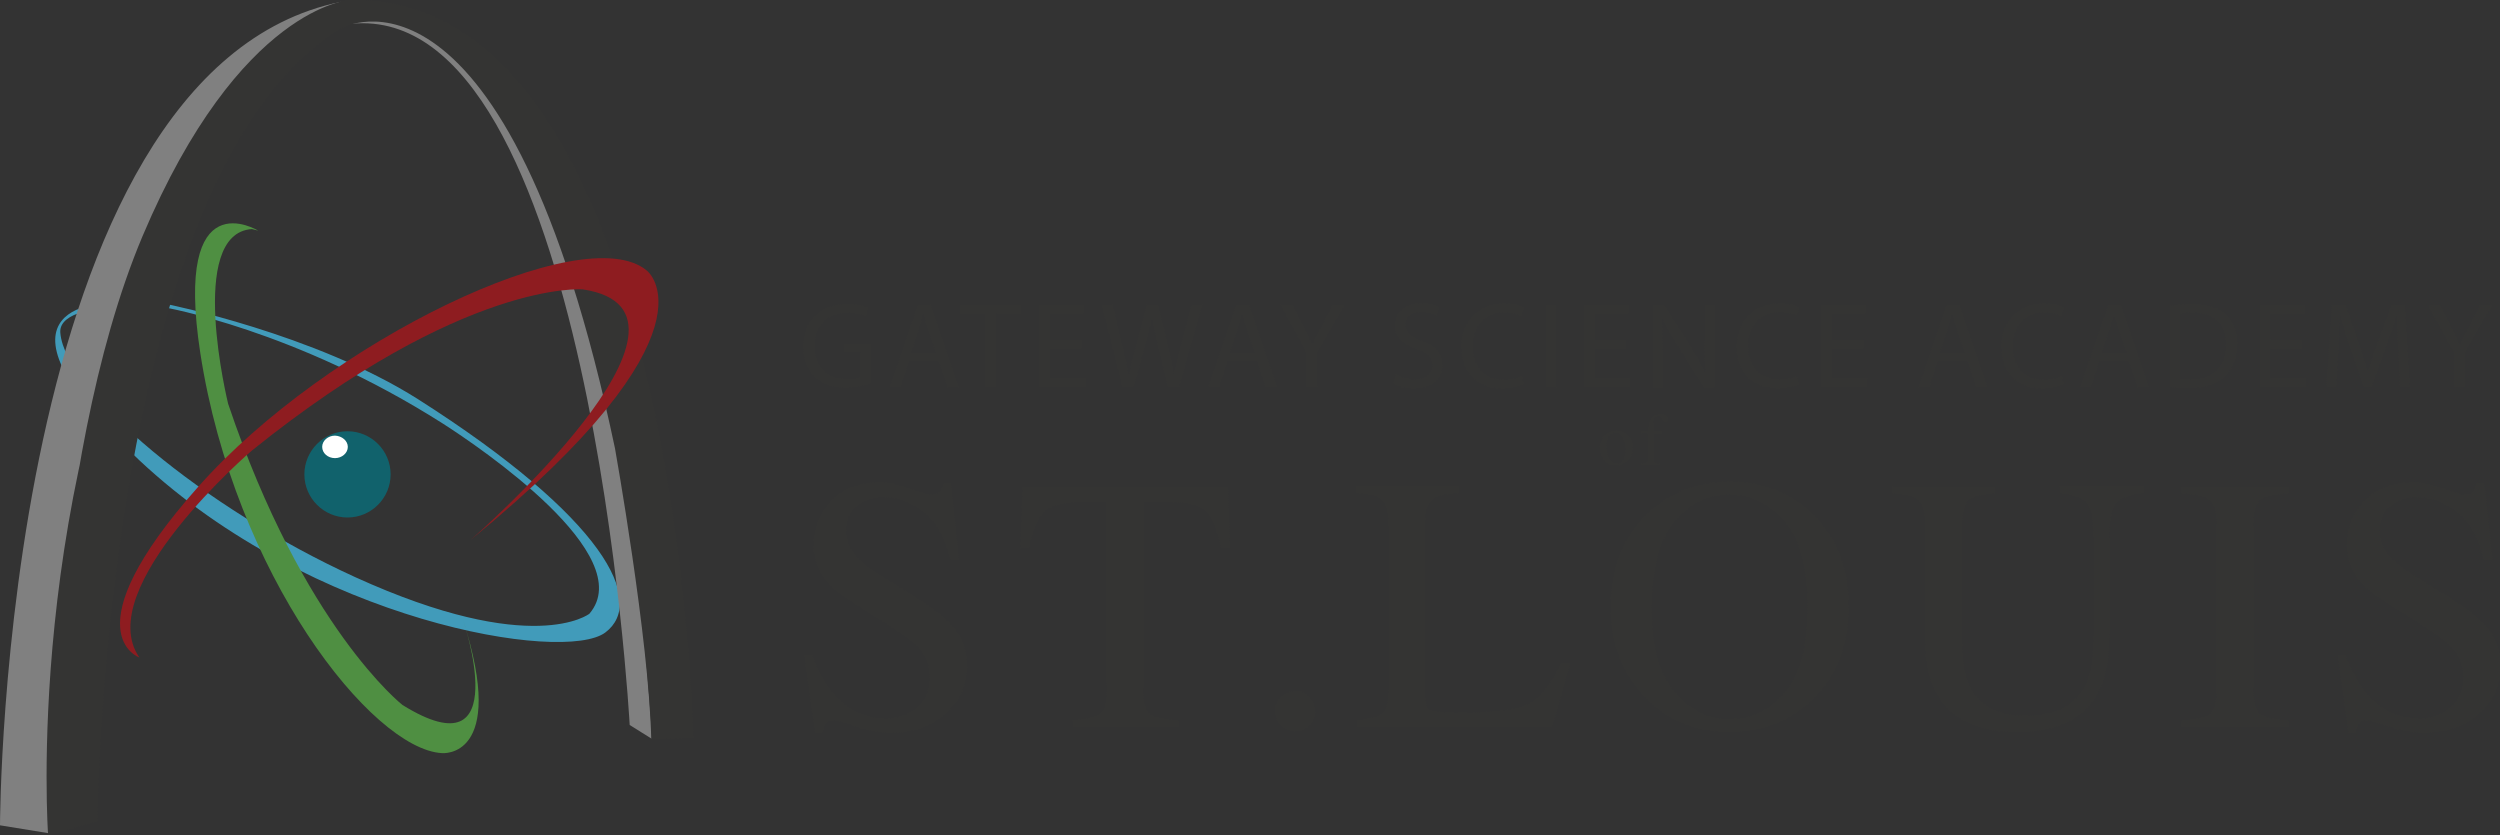 <?xml version="1.0" encoding="utf-8"?>
<!-- Generator: Adobe Illustrator 25.4.1, SVG Export Plug-In . SVG Version: 6.00 Build 0)  -->
<svg version="1.1" id="Layer_1" xmlns="http://www.w3.org/2000/svg" xmlns:xlink="http://www.w3.org/1999/xlink" x="0px" y="0px"
	 viewBox="0 0 800 267.3" style="enable-background:new 0 0 800 267.3;" xml:space="preserve">
<rect x="0" y="0" width="800" height="267.3" fill="#333333" stroke="none"/>
<style type="text/css">
	.st0{fill:#419BBA;}
	.st1{fill:#808080;}
	.st2{fill:#343433;}
	.st3{fill:#4F8F42;}
	.st4{fill:#11626C;}
	.st5{fill:#FFFFFF;}
	.st6{fill:#8E1C20;}
</style>
<path class="st0" d="M36.3,96.9c0,0-47-1.4,8.3,50.4c55.3,51.8,135.9,65,149.1,55.1c13.2-9.9-0.1-36.6-60-74.7
	c-33-20.9-80.4-30.4-80.4-30.4l-1,1c0,0,42.1,7.1,89.5,37.3c11.7,7.5,62.8,42.1,46.8,60.8c0,0-18,14.2-74.9-11.7
	c-48.7-22.2-92.8-59.3-94.4-78.2c-0.6-7.1,14.2-7.9,14.2-7.9L36.3,96.9z"/>
<path class="st1" d="M0,264.1c0,0,0.4-241.3,109-263.5l3.5,4.8c0,0,79.9-21.2,96.2,231.1l-7.2-4.5c0,0-12.6-231.6-88.9-224.4
	c-73.3,6.9-102,200.9-96.6,259.1L0,264.1z"/>
<path class="st2" d="M15.4,267.3c0,0-0.9-117.9,30.2-191.7C76.8,1.8,112,0,112,0c104.7-2.3,109.9,236.1,109.9,236.1l-13.5,0.5
	c-0.7-32.1-11.6-93.1-11.6-93.1C162.1-20.8,109.3,9,109.3,9C33,54.9,31.2,262.8,31.2,262.8L15.4,267.3c0,0-8.1-111.1,41.1-208.3"/>
<path class="st3" d="M82.6,73.8c0,0-27.1-16.7-18.5,39.2c10.9,70.8,54.8,126.7,77.3,128c0,0,21.1,2.1,6.8-42.6
	c0,0,16.9,49.7-19.4,27.2c0,0-31.7-24.8-55.8-96.4c0,0-13.4-54.5,7.6-55.9"/>
<path class="st4" d="M125,151.8c0,7.6-6.2,13.8-13.8,13.8c-7.6,0-13.8-6.2-13.8-13.8c0-7.6,6.2-13.8,13.8-13.8
	C118.8,138,125,144.2,125,151.8"/>
<path class="st5" d="M111.3,143c0,2-1.9,3.6-4.1,3.6c-2.3,0-4.1-1.6-4.1-3.6c0-2,1.9-3.6,4.1-3.6C109.5,139.5,111.3,141.1,111.3,143
	"/>
<path class="st6" d="M44.6,210.4c0,0-22.7-7.9,18.8-54.6c41.4-46.7,123.5-86.1,143.6-69.2c0,0,25.3,19.3-56.3,86.1
	c0,0,83.4-72.9,35.8-80.1c0,0-37.8-3.2-105.8,51.5C80.6,144.1,29.2,188.3,44.6,210.4"/>
<path class="st2" d="M278.7,122.7c-1.5,0.5-4.5,1.4-8.1,1.4c-4,0-7.3-1-9.9-3.5c-2.3-2.2-3.7-5.7-3.7-9.8c0-7.9,5.4-13.6,14.3-13.6
	c3.1,0,5.4,0.7,6.6,1.2l-0.8,2.8c-1.4-0.6-3.2-1.1-5.8-1.1c-6.4,0-10.6,4-10.6,10.6c0,6.7,4,10.6,10.2,10.6c2.2,0,3.8-0.3,4.5-0.7
	v-7.9H270V110h8.7V122.7z"/>
<path class="st2" d="M290.9,115.6l-2.7,8.3h-3.5l9-26.4h4.1l9,26.4h-3.6l-2.8-8.3H290.9z M299.5,112.9l-2.6-7.6
	c-0.6-1.7-1-3.3-1.4-4.8h-0.1c-0.4,1.6-0.8,3.2-1.3,4.8l-2.6,7.6H299.5z"/>
<polygon class="st2" points="315.3,100.4 307.3,100.4 307.3,97.5 326.8,97.5 326.8,100.4 318.8,100.4 318.8,123.9 315.3,123.9 "/>
<polygon class="st2" points="346.2,111.5 335.9,111.5 335.9,121 347.4,121 347.4,123.9 332.5,123.9 332.5,97.5 346.8,97.5 
	346.8,100.3 335.9,100.3 335.9,108.7 346.2,108.7 "/>
<path class="st2" d="M359.2,123.9l-6.7-26.4h3.6l3.1,13.3c0.8,3.3,1.5,6.6,2,9.1h0.1c0.4-2.6,1.3-5.8,2.2-9.2l3.5-13.3h3.6l3.2,13.4
	c0.7,3.1,1.5,6.3,1.8,9h0.1c0.5-2.9,1.3-5.8,2.1-9.1l3.5-13.3h3.5l-7.5,26.4h-3.6l-3.3-13.7c-0.8-3.4-1.4-5.9-1.7-8.6h-0.1
	c-0.5,2.6-1.1,5.2-2,8.6l-3.8,13.7H359.2z"/>
<path class="st2" d="M392.8,115.6l-2.7,8.3h-3.5l9-26.4h4.1l9,26.4H405l-2.8-8.3H392.8z M401.5,112.9l-2.6-7.6
	c-0.6-1.7-1-3.3-1.4-4.8h-0.1c-0.4,1.6-0.8,3.2-1.3,4.8l-2.6,7.6H401.5z"/>
<path class="st2" d="M418,123.9v-11.2l-8.3-15.2h3.9l3.7,7.3c1,2,1.8,3.6,2.6,5.4h0.1c0.7-1.7,1.6-3.4,2.7-5.4l3.8-7.3h3.9
	l-8.8,15.1v11.2H418z"/>
<path class="st2" d="M446.7,119.7c1.5,0.9,3.8,1.7,6.1,1.7c3.5,0,5.5-1.8,5.5-4.5c0-2.5-1.4-3.9-5-5.2c-4.3-1.5-7-3.8-7-7.5
	c0-4.1,3.4-7.2,8.5-7.2c2.7,0,4.7,0.6,5.8,1.3l-0.9,2.8c-0.9-0.5-2.6-1.2-5-1.2c-3.6,0-5,2.1-5,4c0,2.5,1.6,3.7,5.2,5.1
	c4.5,1.7,6.7,3.9,6.7,7.8c0,4.1-3,7.6-9.2,7.6c-2.5,0-5.3-0.7-6.7-1.7L446.7,119.7z"/>
<path class="st2" d="M487.6,123c-1.3,0.6-3.8,1.3-7,1.3c-7.4,0-13-4.7-13-13.3c0-8.3,5.6-13.9,13.8-13.9c3.3,0,5.4,0.7,6.3,1.2
	l-0.8,2.8c-1.3-0.6-3.1-1.1-5.3-1.1c-6.2,0-10.3,4-10.3,10.9c0,6.5,3.7,10.6,10.1,10.6c2.1,0,4.2-0.4,5.6-1.1L487.6,123z"/>
<rect x="494.7" y="97.5" class="st2" width="3.4" height="26.4"/>
<polygon class="st2" points="520.4,111.5 510.2,111.5 510.2,121 521.6,121 521.6,123.9 506.8,123.9 506.8,97.5 521,97.5 521,100.3 
	510.2,100.3 510.2,108.7 520.4,108.7 "/>
<path class="st2" d="M528.8,123.9V97.5h3.7l8.5,13.3c2,3.1,3.5,5.9,4.7,8.6l0.1,0c-0.3-3.5-0.4-6.7-0.4-10.8v-11h3.2v26.4h-3.4
	l-8.4-13.4c-1.8-2.9-3.6-5.9-4.9-8.8l-0.1,0c0.2,3.3,0.3,6.5,0.3,10.9v11.3H528.8z"/>
<path class="st2" d="M575.7,123c-1.3,0.6-3.8,1.3-7,1.3c-7.4,0-13-4.7-13-13.3c0-8.3,5.6-13.9,13.8-13.9c3.3,0,5.4,0.7,6.3,1.2
	L575,101c-1.3-0.6-3.1-1.1-5.3-1.1c-6.2,0-10.3,4-10.3,10.9c0,6.5,3.7,10.6,10.1,10.6c2.1,0,4.2-0.4,5.6-1.1L575.7,123z"/>
<polygon class="st2" points="596.4,111.5 586.2,111.5 586.2,121 597.6,121 597.6,123.9 582.8,123.9 582.8,97.5 597,97.5 597,100.3 
	586.2,100.3 586.2,108.7 596.4,108.7 "/>
<path class="st2" d="M620.1,115.6l-2.7,8.3h-3.5l9-26.4h4.1l9,26.4h-3.6l-2.8-8.3H620.1z M628.7,112.9l-2.6-7.6
	c-0.6-1.7-1-3.3-1.4-4.8h-0.1c-0.4,1.6-0.8,3.2-1.3,4.8l-2.6,7.6H628.7z"/>
<path class="st2" d="M660.4,123c-1.3,0.6-3.8,1.3-7,1.3c-7.4,0-13-4.7-13-13.3c0-8.3,5.6-13.9,13.8-13.9c3.3,0,5.4,0.7,6.3,1.2
	l-0.8,2.8c-1.3-0.6-3.1-1.1-5.3-1.1c-6.2,0-10.3,4-10.3,10.9c0,6.5,3.7,10.6,10.1,10.6c2.1,0,4.2-0.4,5.6-1.1L660.4,123z"/>
<path class="st2" d="M671.8,115.6l-2.7,8.3h-3.5l9-26.4h4.1l9,26.4H684l-2.8-8.3H671.8z M680.5,112.9l-2.6-7.6
	c-0.6-1.7-1-3.3-1.4-4.8h-0.1c-0.4,1.6-0.8,3.2-1.3,4.8l-2.6,7.6H680.5z"/>
<path class="st2" d="M694.3,97.8c2.1-0.3,4.5-0.5,7.2-0.5c4.9,0,8.4,1.1,10.7,3.3c2.4,2.2,3.7,5.2,3.7,9.5c0,4.3-1.3,7.8-3.8,10.3
	c-2.5,2.5-6.5,3.8-11.7,3.8c-2.4,0-4.5-0.1-6.2-0.3V97.8z M697.7,121.2c0.9,0.2,2.1,0.2,3.4,0.2c7.3,0,11.2-4.1,11.2-11.2
	c0-6.2-3.5-10.2-10.7-10.2c-1.8,0-3.1,0.2-4,0.4V121.2z"/>
<polygon class="st2" points="736.8,111.5 726.5,111.5 726.5,121 737.9,121 737.9,123.9 723.1,123.9 723.1,97.5 737.4,97.5 
	737.4,100.3 726.5,100.3 726.5,108.7 736.8,108.7 "/>
<path class="st2" d="M767.4,112.3c-0.2-3.7-0.4-8.1-0.4-11.4h-0.1c-0.9,3.1-2,6.4-3.3,10l-4.7,12.8h-2.6l-4.3-12.6
	c-1.3-3.7-2.3-7.1-3.1-10.3h-0.1c-0.1,3.3-0.3,7.7-0.5,11.7l-0.7,11.3h-3.2l1.8-26.4h4.3l4.5,12.8c1.1,3.3,2,6.1,2.7,8.9h0.1
	c0.7-2.7,1.6-5.6,2.8-8.9l4.7-12.8h4.3l1.6,26.4H768L767.4,112.3z"/>
<path class="st2" d="M785.2,123.9v-11.2l-8.3-15.2h3.9l3.7,7.3c1,2,1.8,3.6,2.6,5.4h0.1c0.7-1.7,1.6-3.4,2.7-5.4l3.8-7.3h3.9
	l-8.8,15.1v11.2H785.2z"/>
<path class="st2" d="M259.7,209.3c2,5.2,4.3,9.4,6.9,12.5c4.6,5.4,10.3,8.1,17.2,8.1c3.7,0,6.9-1.2,9.6-3.5c2.7-2.3,4.1-5.6,4.1-9.8
	c0-3.8-1.4-7.1-4.1-9.9c-1.8-1.8-5.5-4.4-11.2-8l-9.9-6.2c-3-1.9-5.4-3.8-7.1-5.7c-3.3-3.7-4.9-7.7-4.9-12.1
	c0-5.9,1.9-10.7,5.8-14.6c3.9-3.9,9.1-5.8,15.5-5.8c2.6,0,5.8,0.7,9.6,2c3.7,1.3,5.9,2,6.4,2c1.4,0,2.4-0.3,3-1
	c0.6-0.7,1-1.6,1.3-2.9h2.4l2.6,24.7h-2.8c-1.9-7.5-4.9-12.7-9.1-15.6c-4.2-3-8.3-4.4-12.4-4.4c-3.2,0-5.9,0.9-8.3,2.8
	c-2.4,1.9-3.5,4.5-3.5,7.8c0,3,0.9,5.5,2.7,7.7c1.8,2.2,4.6,4.4,8.4,6.8l10.2,6.3c6.4,3.9,10.9,7.6,13.5,10.8
	c2.6,3.3,3.9,7.3,3.9,11.8c0,6.1-2.3,11.2-6.9,15.3c-4.6,4.1-10.5,6.1-17.6,6.1c-3.6,0-7.3-0.7-11.3-2c-3.9-1.4-6.2-2-6.7-2
	c-1.4,0-2.3,0.4-2.8,1.2c-0.5,0.8-0.8,1.7-0.9,2.7h-2.5l-3.5-24.8H259.7z"/>
<path class="st2" d="M327.2,155.7H393l0.6,19.8h-2.8c-1.4-6.2-3.1-10.2-5.2-12.1c-2.1-1.9-6.5-2.8-13.3-2.8h-6.5v59.5
	c0,4.5,0.7,7.3,2.1,8.3c1.4,1.1,4.5,1.8,9.2,2.1v2.2h-33.9v-2.2c4.9-0.4,8-1.2,9.2-2.4c1.2-1.2,1.8-4.4,1.8-9.4v-58.1h-6.5
	c-6.4,0-10.8,0.9-13.1,2.8c-2.3,1.9-4.1,5.9-5.3,12.1h-2.8L327.2,155.7z"/>
<path class="st2" d="M409.9,232.1c-1.3-1.3-1.9-2.8-1.9-4.6c0-1.8,0.6-3.3,1.9-4.5c1.3-1.2,2.8-1.9,4.6-1.9c1.8,0,3.3,0.6,4.5,1.9
	c1.2,1.3,1.9,2.8,1.9,4.5c0,1.8-0.6,3.3-1.8,4.6c-1.2,1.3-2.7,1.9-4.6,1.9C412.7,234,411.2,233.4,409.9,232.1"/>
<path class="st2" d="M434.1,230.5c4.3-0.5,7-1.2,8.3-2.3c1.3-1.1,1.9-3.8,1.9-8.2v-51.7c0-4.1-0.6-6.8-1.9-8.1
	c-1.3-1.3-4-2.1-8.3-2.4v-2.2h32.8v2.2c-4.3,0.2-7.1,0.9-8.6,2.1c-1.5,1.2-2.2,3.7-2.2,7.5v55.9c0,1.3,0.2,2.3,0.7,3
	c0.4,0.7,1.4,1.2,2.9,1.4c0.9,0.1,1.8,0.2,2.8,0.2c1,0,2.8,0.1,5.4,0.1c10.3,0,17.3-0.9,21-2.6c3.6-1.7,7.2-6.1,10.6-13.1h3
	l-5.7,20.2h-62.5V230.5z"/>
<path class="st2" d="M527.1,164.4c7.1-6.9,16-10.3,26.4-10.3c10.5,0,19.3,3.4,26.5,10.3c7.8,7.5,11.6,17.4,11.6,29.8
	c0,12.6-4,22.6-12,30.1c-7.2,6.7-15.9,10-26.1,10c-10.9,0-19.9-3.7-27.1-11.1c-7.3-7.5-11-17.2-11-29
	C515.4,181.8,519.3,171.9,527.1,164.4 M535.8,221.3c4.8,5.8,10.7,8.8,17.7,8.8c6.9,0,12.7-2.8,17.6-8.5c4.9-5.7,7.3-14.8,7.3-27.3
	c0-12.7-2.5-21.8-7.4-27.5c-4.9-5.6-10.8-8.5-17.5-8.5c-7,0-12.9,2.9-17.7,8.8c-4.8,5.8-7.2,14.9-7.2,27.2
	C528.5,206.5,530.9,215.5,535.8,221.3"/>
<path class="st2" d="M638.6,155.7v2.2c-4.5,0.3-7.4,1.1-8.7,2.2c-1.3,1.2-2,3.9-2,8.2v37.2c0,6.1,0.8,10.8,2.5,14.2
	c3.1,6.2,9,9.3,17.7,9.3c9.5,0,15.9-3.2,19.1-9.5c1.8-3.6,2.7-9,2.7-16.5v-30.3c0-6.3-0.8-10.3-2.3-11.9c-1.5-1.6-4.4-2.6-8.6-3
	v-2.2h26.9v2.2c-4.5,0.5-7.4,1.6-8.8,3.3c-1.4,1.7-2.1,5.6-2.1,11.7v30.3c0,8-1.2,14.3-3.7,18.8c-4.5,8.3-13.2,12.4-25.9,12.4
	c-12.6,0-21.1-4.1-25.7-12.3c-2.5-4.4-3.7-10.2-3.7-17.4v-36.3c0-4.2-0.7-7-2-8.1c-1.3-1.2-4.2-2-8.5-2.3v-2.2H638.6z"/>
<path class="st2" d="M698,230.5c4.7-0.3,7.8-1,9.2-2.1c1.4-1.1,2.1-3.8,2.1-8.3v-51.7c0-4.3-0.7-7-2.1-8.3c-1.4-1.2-4.5-2-9.2-2.2
	v-2.2h34.4v2.2c-4.7,0.2-7.8,1-9.2,2.2c-1.4,1.2-2.1,4-2.1,8.3v51.7c0,4.5,0.7,7.3,2.1,8.3c1.4,1.1,4.5,1.8,9.2,2.1v2.2H698V230.5z"
	/>
<path class="st2" d="M750.4,209.3c2,5.2,4.3,9.4,6.9,12.5c4.6,5.4,10.3,8.1,17.2,8.1c3.7,0,6.9-1.2,9.6-3.5c2.7-2.3,4.1-5.6,4.1-9.8
	c0-3.8-1.4-7.1-4.1-9.9c-1.8-1.8-5.5-4.4-11.2-8l-9.9-6.2c-3-1.9-5.4-3.8-7.1-5.7c-3.3-3.7-4.9-7.7-4.9-12.1
	c0-5.9,1.9-10.7,5.8-14.6c3.9-3.9,9.1-5.8,15.5-5.8c2.6,0,5.8,0.7,9.6,2c3.7,1.3,5.9,2,6.4,2c1.4,0,2.4-0.3,3-1
	c0.6-0.7,1-1.6,1.3-2.9h2.4l2.6,24.7h-2.8c-1.9-7.5-4.9-12.7-9.1-15.6c-4.2-3-8.3-4.4-12.4-4.4c-3.2,0-5.9,0.9-8.3,2.8
	c-2.4,1.9-3.5,4.5-3.5,7.8c0,3,0.9,5.5,2.7,7.7c1.8,2.2,4.6,4.4,8.4,6.8l10.2,6.3c6.4,3.9,10.9,7.6,13.5,10.8
	c2.6,3.3,3.9,7.3,3.9,11.8c0,6.1-2.3,11.2-6.9,15.3c-4.6,4.1-10.5,6.1-17.6,6.1c-3.6,0-7.3-0.7-11.3-2c-3.9-1.4-6.2-2-6.7-2
	c-1.4,0-2.3,0.4-2.8,1.2c-0.5,0.8-0.8,1.7-0.9,2.7h-2.5l-3.5-24.8H750.4z"/>
<path class="st2" d="M513.4,139.4c1-1.1,2.2-1.6,3.8-1.6c1.5,0,2.8,0.5,3.8,1.5c1,1,1.5,2.3,1.5,4c0,1.5-0.5,2.9-1.5,4
	c-1,1.1-2.2,1.7-3.8,1.7c-1.5,0-2.7-0.5-3.8-1.6c-1-1.1-1.5-2.4-1.5-4.1C511.9,141.7,512.4,140.4,513.4,139.4 M515.2,139.1
	c-0.8,0.7-1.2,1.9-1.2,3.6c0,1.4,0.3,2.6,0.9,3.8c0.6,1.2,1.5,1.8,2.6,1.8c0.9,0,1.5-0.4,2-1.2c0.5-0.8,0.7-1.8,0.7-3.1
	c0-1.3-0.3-2.6-0.9-3.8c-0.6-1.2-1.5-1.8-2.6-1.8C516.2,138.5,515.7,138.7,515.2,139.1"/>
<path class="st2" d="M525.3,148.3c0.8,0,1.4-0.2,1.6-0.5c0.3-0.3,0.4-0.8,0.4-1.7v-7.4h-2V138h2c0-1.2,0.2-2.2,0.5-3.1
	c0.6-1.6,1.8-2.4,3.5-2.4c0.7,0,1.3,0.1,1.8,0.4c0.5,0.3,0.8,0.6,0.8,1.1c0,0.3-0.1,0.5-0.3,0.7c-0.2,0.2-0.4,0.3-0.7,0.3
	c-0.2,0-0.4-0.1-0.6-0.2c-0.2-0.1-0.3-0.4-0.6-0.7l-0.2-0.3c-0.1-0.2-0.2-0.3-0.4-0.4c-0.1-0.1-0.3-0.2-0.6-0.2
	c-0.6,0-1,0.3-1.2,0.9c-0.1,0.3-0.2,0.7-0.2,1.2v2.7h2.9v0.8h-2.9v7.4c0,0.9,0.1,1.4,0.4,1.7c0.2,0.2,0.8,0.4,1.8,0.5v0.3h-6.2
	V148.3z"/>
</svg>
